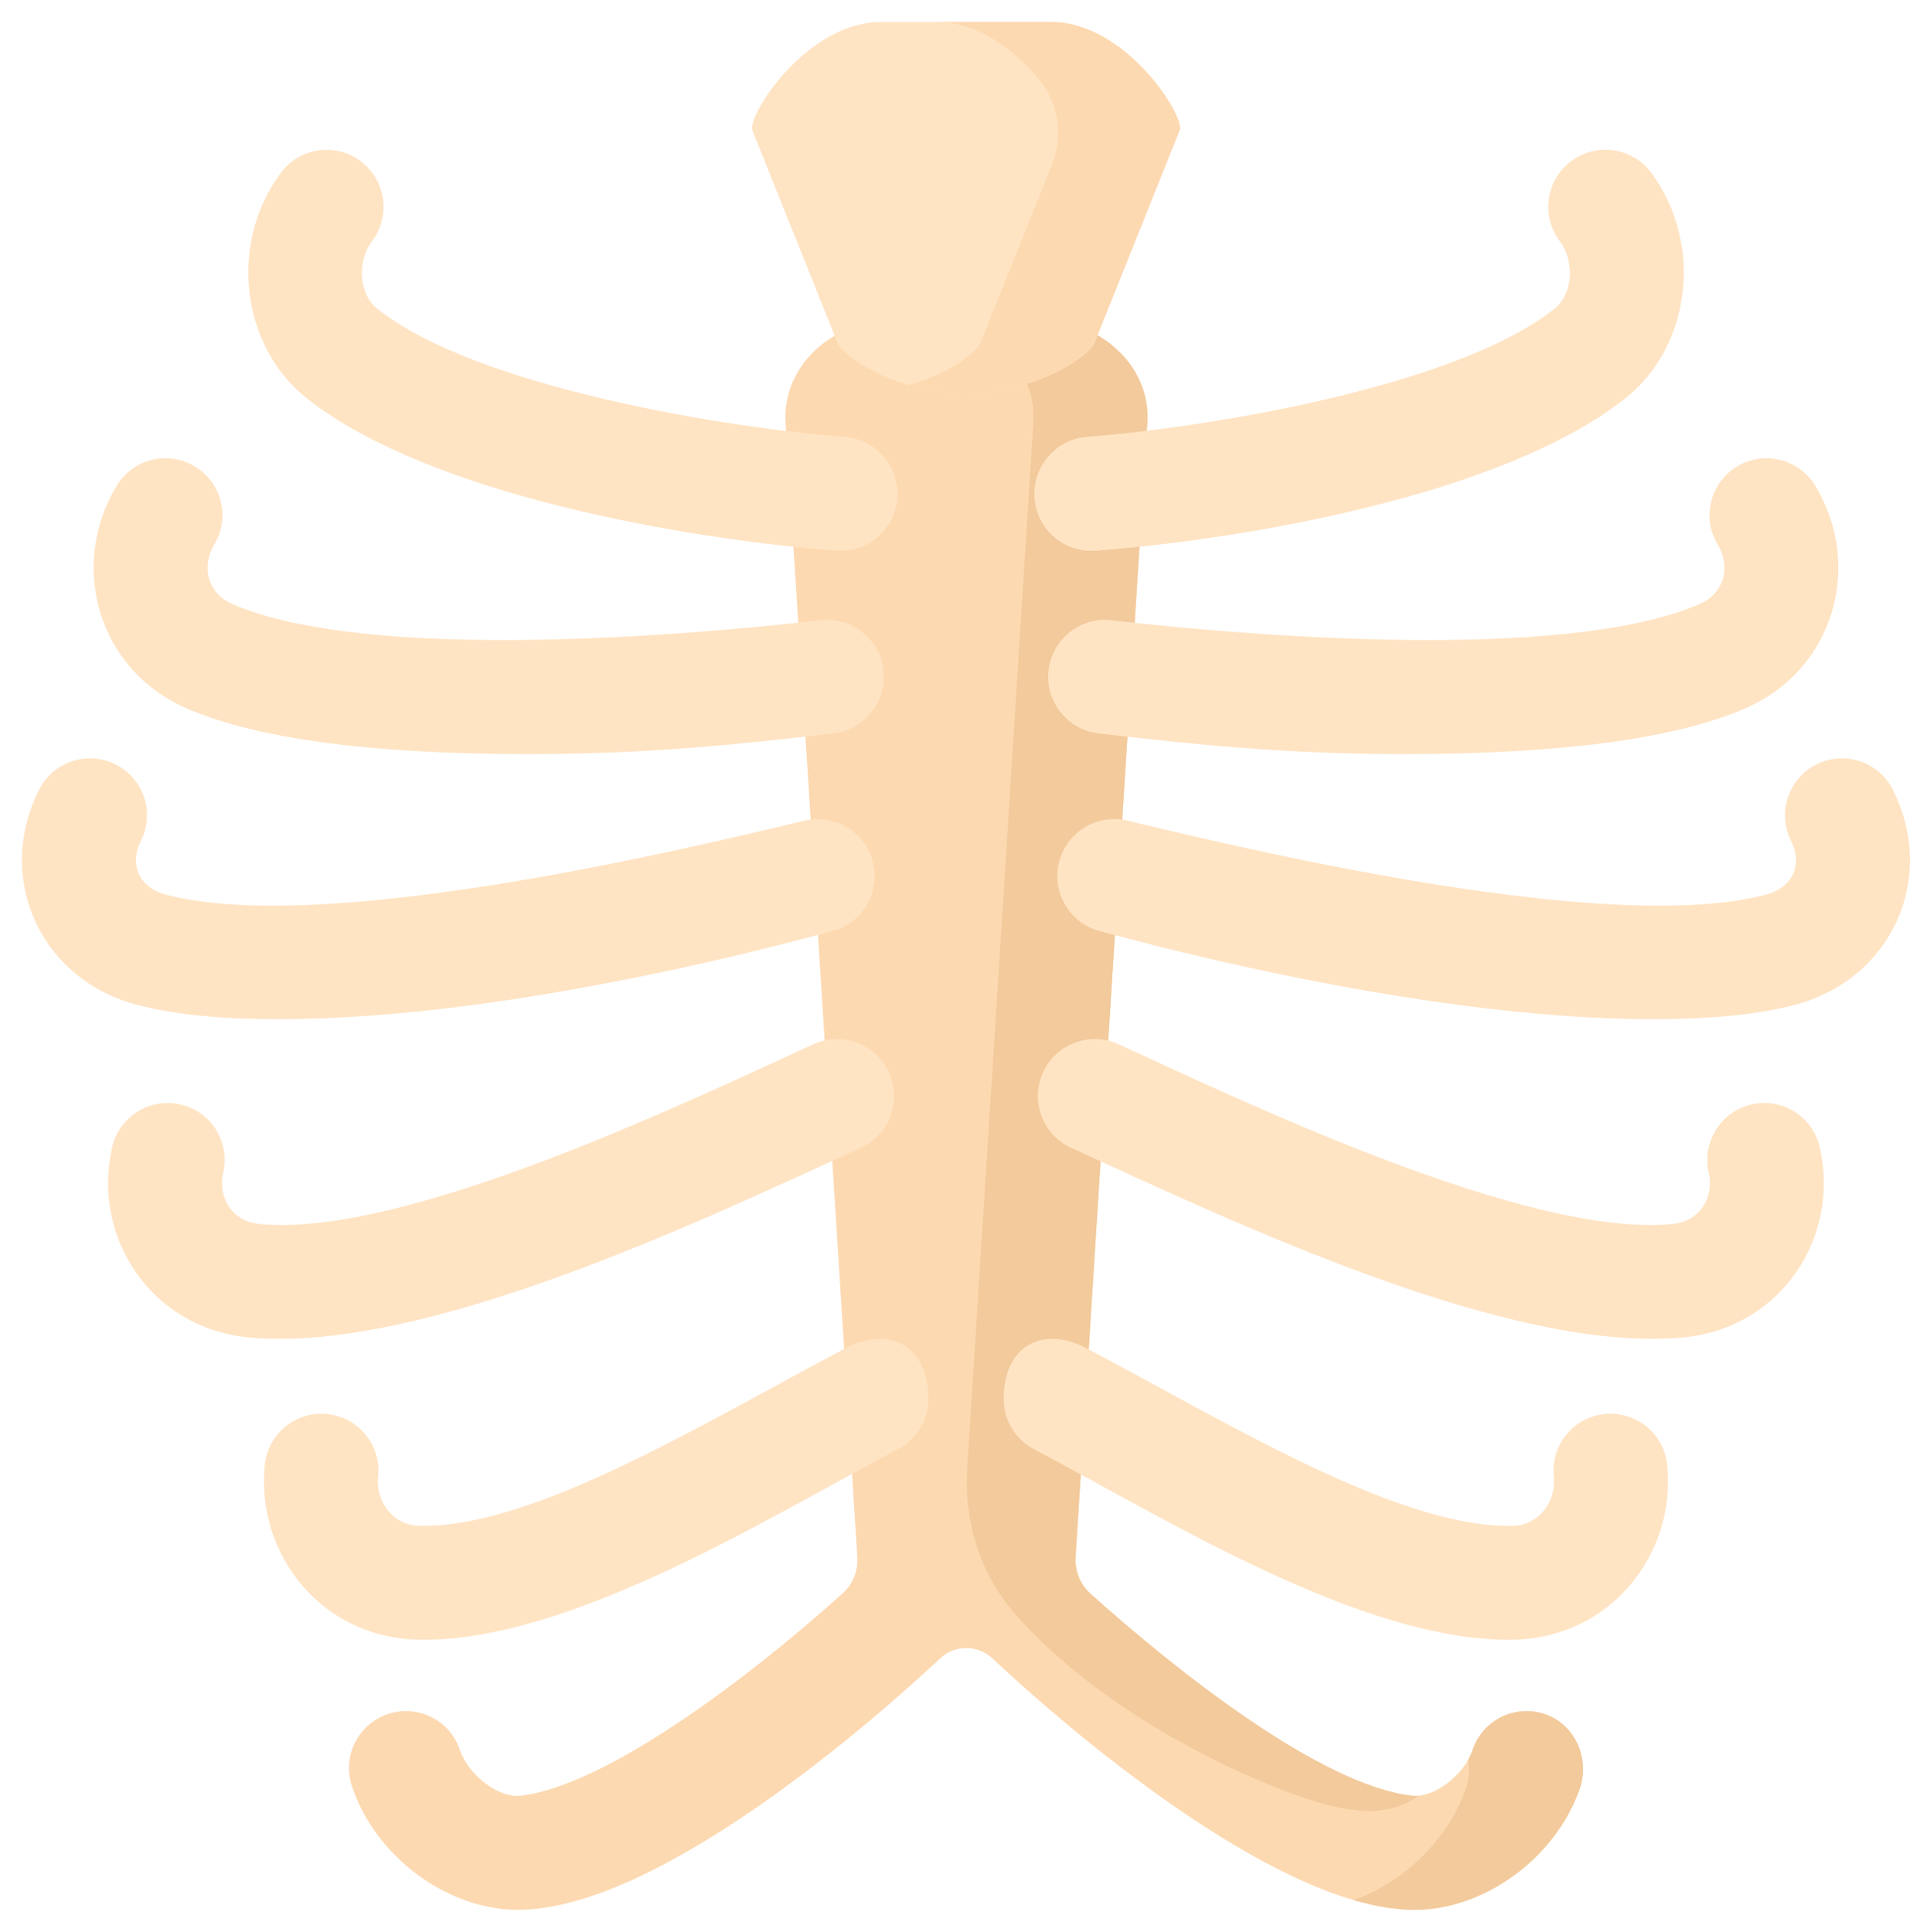<svg width="87" height="88" viewBox="0 0 87 88" fill="none" xmlns="http://www.w3.org/2000/svg">
<g clip-path="url(#clip0_5001_54)">
<path d="M70.387 78.091C69.017 77.617 67.527 78.355 67.072 79.727C66.694 80.868 65.302 81.916 64.318 81.803C60.161 81.328 53.56 76.097 49.666 72.594C49.198 72.173 48.951 71.559 48.992 70.931L48.993 70.914L52.261 19.244C52.422 16.703 50.15 14.565 47.29 14.565H40.754C37.894 14.565 35.622 16.703 35.782 19.244L39.05 70.914L39.051 70.924C39.092 71.551 38.846 72.163 38.379 72.584C34.004 76.528 27.547 81.364 23.707 81.803C22.722 81.916 21.332 80.868 20.954 79.727C20.503 78.366 19.034 77.628 17.674 78.08C16.313 78.531 15.575 79.999 16.026 81.36C17.1 84.599 20.392 87 23.591 87C29.499 87 38.518 79.571 42.84 75.532C43.484 74.93 44.525 74.914 45.186 75.532C49.505 79.569 58.526 87 64.434 87C67.588 87 70.831 84.668 71.951 81.5C72.434 80.136 71.754 78.565 70.387 78.091Z" fill="#FDD9B1"/>
<path d="M47.07 19.244L44.058 66.868C43.895 69.43 44.714 71.773 46.214 73.492C49.657 77.439 55.183 80.405 59.127 81.803C61.317 82.579 63.163 82.863 64.612 81.804C64.614 81.803 64.615 81.802 64.616 81.801C64.514 81.811 64.414 81.814 64.318 81.803C60.161 81.328 53.56 76.097 49.666 72.594C49.198 72.173 48.95 71.56 48.992 70.932L48.993 70.915L52.261 19.244C52.422 16.704 50.15 14.565 47.29 14.565H42.099C44.958 14.565 47.23 16.703 47.07 19.244Z" fill="#F2CA9C"/>
<path d="M70.387 78.091C69.017 77.616 67.527 78.355 67.072 79.727C67.023 79.874 66.957 80.019 66.878 80.16C66.948 80.604 66.914 81.071 66.754 81.519C65.919 83.859 63.926 85.739 61.669 86.557C62.641 86.84 63.571 87 64.434 87C67.588 87 70.831 84.668 71.951 81.5C72.434 80.136 71.754 78.565 70.387 78.091Z" fill="#F2CA9C"/>
<path d="M13.974 18.145C19.602 22.594 31.427 24.574 38.086 25.082C38.153 25.087 38.22 25.09 38.286 25.09C39.63 25.09 40.767 24.054 40.871 22.692C40.98 21.262 39.91 20.015 38.481 19.906C33.416 19.519 21.803 17.716 17.194 14.073C16.354 13.409 16.241 11.931 16.956 10.972C17.813 9.823 17.576 8.197 16.427 7.34C15.278 6.482 13.652 6.719 12.795 7.868C10.418 11.055 10.958 15.761 13.974 18.145Z" fill="#FFE4C4"/>
<path d="M8.531 32.284C11.714 33.659 16.924 34.351 24.052 34.351C29.621 34.351 33.77 33.893 37.959 33.408C39.383 33.243 40.403 31.955 40.238 30.531C40.073 29.107 38.785 28.088 37.361 28.252C31.306 28.953 16.776 30.189 10.589 27.518C9.443 27.024 9.161 25.795 9.755 24.817C10.498 23.591 10.108 21.995 8.882 21.251C7.657 20.508 6.06 20.898 5.317 22.124C3.131 25.726 4.416 30.508 8.531 32.284Z" fill="#FFE4C4"/>
<path d="M12.688 46.428C23.712 46.428 37.039 42.627 37.853 42.43C39.246 42.093 40.102 40.69 39.765 39.297C39.428 37.903 38.026 37.047 36.632 37.384C30.206 38.939 14.544 42.576 7.582 40.76C6.286 40.422 5.896 39.343 6.417 38.309C7.062 37.029 6.548 35.468 5.268 34.823C3.988 34.177 2.427 34.692 1.781 35.972C-0.246 39.994 1.82 44.621 6.272 45.783C8.025 46.24 10.237 46.428 12.688 46.428Z" fill="#FFE4C4"/>
<path d="M39.206 52.29C40.51 51.694 41.084 50.155 40.488 48.851C39.893 47.547 38.353 46.973 37.049 47.568C31.572 50.069 18.441 56.418 11.799 55.755C10.557 55.631 9.914 54.524 10.167 53.421C10.488 52.024 9.615 50.632 8.218 50.311C6.82 49.991 5.428 50.863 5.108 52.261C4.171 56.345 6.862 60.48 11.285 60.92C19.213 61.708 31.966 55.598 39.206 52.29Z" fill="#FFE4C4"/>
<path d="M42.284 63.725C42.284 61.363 40.574 60.329 38.484 61.431C32.09 64.799 24.293 69.625 19.094 69.507C17.893 69.48 17.107 68.388 17.224 67.265C17.373 65.839 16.338 64.562 14.912 64.413C13.485 64.266 12.21 65.3 12.061 66.725C11.639 70.762 14.629 74.7 19.255 74.7C26.091 74.7 34.873 69.195 40.9 66.018C41.751 65.57 42.284 64.687 42.284 63.725Z" fill="#FFE4C4"/>
<path d="M74.026 18.145C68.398 22.594 56.573 24.574 49.914 25.082C49.847 25.087 49.78 25.09 49.714 25.09C48.37 25.09 47.233 24.054 47.129 22.692C47.02 21.262 48.09 20.015 49.519 19.906C54.584 19.519 66.197 17.716 70.806 14.073C71.646 13.409 71.759 11.931 71.044 10.972C70.187 9.823 70.424 8.197 71.573 7.34C72.722 6.482 74.348 6.719 75.205 7.868C77.582 11.055 77.042 15.761 74.026 18.145Z" fill="#FFE4C4"/>
<path d="M74.026 18.145C68.398 22.594 56.573 24.574 49.914 25.082C49.847 25.087 49.78 25.09 49.714 25.09C48.37 25.09 47.233 24.054 47.129 22.692C47.02 21.262 48.09 20.015 49.519 19.906C54.584 19.519 66.197 17.716 70.806 14.073C71.646 13.409 71.759 11.931 71.044 10.972C70.187 9.823 70.424 8.197 71.573 7.34C72.722 6.482 74.348 6.719 75.205 7.868C77.582 11.055 77.042 15.761 74.026 18.145Z" fill="#FFE4C4"/>
<path d="M79.469 32.284C76.286 33.659 71.076 34.351 63.948 34.351C58.379 34.351 54.23 33.893 50.041 33.408C48.617 33.243 47.597 31.955 47.762 30.531C47.927 29.107 49.215 28.088 50.639 28.252C56.694 28.953 71.225 30.189 77.411 27.518C78.557 27.024 78.839 25.795 78.245 24.817C77.501 23.591 77.892 21.995 79.118 21.251C80.343 20.508 81.94 20.898 82.683 22.124C84.869 25.726 83.584 30.508 79.469 32.284Z" fill="#FFE4C4"/>
<path d="M75.311 46.428C64.288 46.428 50.961 42.627 50.147 42.43C48.754 42.093 47.898 40.69 48.235 39.297C48.572 37.903 49.974 37.047 51.368 37.384C57.794 38.939 73.456 42.576 80.418 40.76C81.714 40.422 82.104 39.343 81.583 38.309C80.938 37.029 81.452 35.468 82.732 34.823C84.012 34.177 85.573 34.692 86.219 35.972C88.246 39.994 86.18 44.621 81.728 45.783C79.975 46.24 77.763 46.428 75.311 46.428Z" fill="#FFE4C4"/>
<path d="M48.794 52.29C47.49 51.694 46.916 50.155 47.511 48.851C48.107 47.547 49.647 46.973 50.951 47.568C56.428 50.069 69.559 56.418 76.201 55.755C77.443 55.631 78.086 54.524 77.833 53.421C77.512 52.024 78.385 50.632 79.782 50.311C81.18 49.991 82.572 50.863 82.892 52.261C83.829 56.345 81.138 60.48 76.715 60.92C68.787 61.708 56.034 55.598 48.794 52.29Z" fill="#FFE4C4"/>
<path d="M45.716 63.725C45.716 61.363 47.426 60.329 49.516 61.431C55.91 64.799 63.707 69.625 68.906 69.507C70.106 69.48 70.893 68.388 70.776 67.265C70.627 65.839 71.662 64.562 73.088 64.413C74.515 64.266 75.79 65.3 75.939 66.725C76.361 70.762 73.371 74.7 68.745 74.7C61.909 74.7 53.127 69.195 47.1 66.018C46.249 65.57 45.716 64.687 45.716 63.725Z" fill="#FFE4C4"/>
<path d="M44 17.924C40.878 17.924 38.3 16.215 38.124 15.559L34.261 5.915C34.071 5.205 36.757 1 40.137 1H47.863C51.243 1 53.929 5.205 53.739 5.915L49.876 15.558C49.7 16.214 47.122 17.924 44 17.924Z" fill="#FFE4C4"/>
<path d="M47.863 1H42.672C44.564 1 46.239 2.318 47.313 3.602C48.219 4.686 48.439 6.186 47.914 7.497L44.685 15.559C44.562 16.019 43.253 16.998 41.404 17.542C42.189 17.772 43.07 17.924 44 17.924C47.122 17.924 49.7 16.215 49.876 15.559L53.739 5.915C53.929 5.205 51.243 1 47.863 1Z" fill="#FDD9B1"/>
</g>
<defs>
<clipPath id="clip0_5001_54">
<rect width="86" height="86" fill="white" transform="translate(1 1)"/>
</clipPath>
</defs>
</svg>
